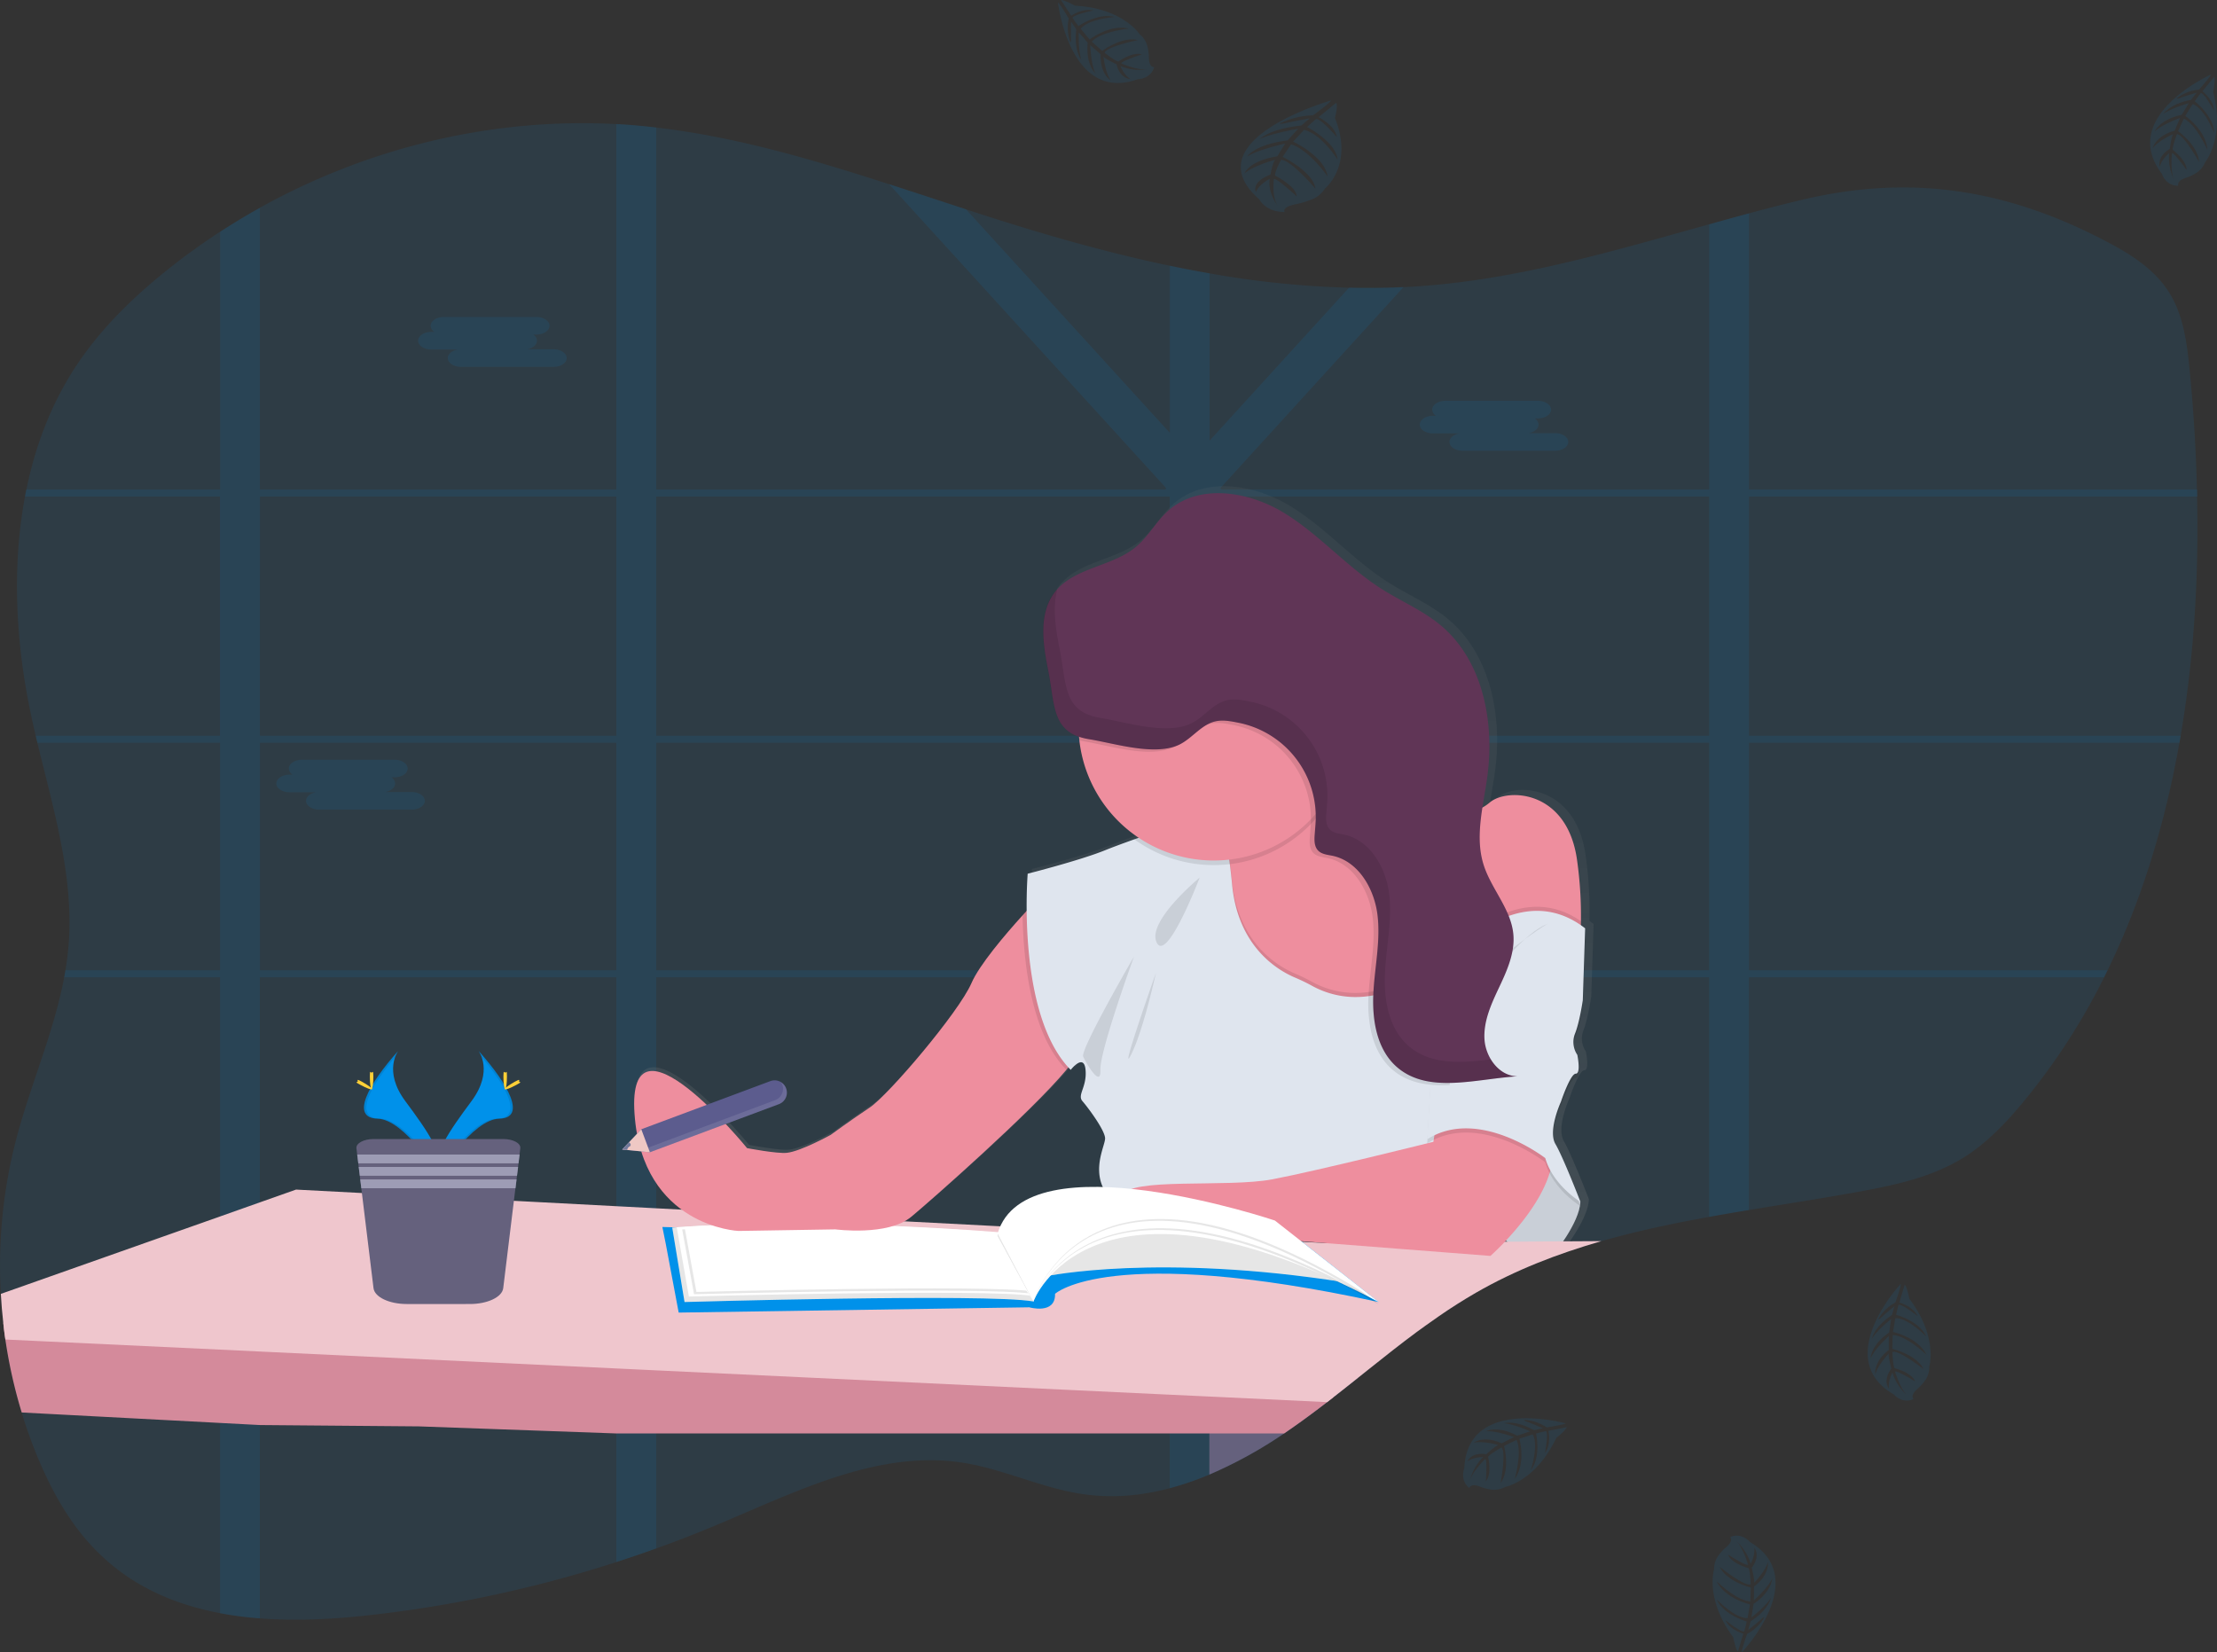 <svg xmlns="http://www.w3.org/2000/svg" width="1059.13" height="789.41"><rect width="100%" height="100%" fill="#333333" stroke="none"/><defs><linearGradient id="a" x1="602.85" y1="654.57" x2="602.85" y2="287.56" gradientUnits="userSpaceOnUse"><stop offset="0" stop-color="gray" stop-opacity=".25"/><stop offset=".54" stop-color="gray" stop-opacity=".12"/><stop offset="1" stop-color="gray" stop-opacity=".1"/></linearGradient></defs><path d="M1112.21,406.81c-.19,1.12-.38,2.24-.59,3.36-6.78,38.14-17.85,74.91-34.31,108.67q-.81,1.68-1.65,3.36A310.57,310.57,0,0,1,1037,581.82c-8.2,9.89-17.14,19.28-27.77,26.06-14.9,9.5-32.32,13.36-49.44,16.52-17.79,3.29-35.81,6-53.79,9q-9.56,1.56-19,3.27c-17.37,3.14-34.61,6.77-51.44,11.58-20.81,6-41,13.73-60,24.68q-2.28,1.3-4.51,2.67c-1.49.9-3,1.82-4.45,2.76s-2.91,1.87-4.35,2.82l-2.22,1.5c-.73.48-1.45,1-2.17,1.48-2.14,1.46-4.25,3-6.36,4.48l-.08.06c-1.39,1-2.77,2-4.15,3-7.79,5.77-15.41,11.81-23,17.87l-4.79,3.83q-3.71,2.94-7.42,5.87c-1.45,1.15-2.92,2.29-4.38,3.43-1.06.83-2.11,1.66-3.19,2.48-5.41,4.17-10.89,8.25-16.48,12.15-1.33.93-2.68,1.86-4,2.77a210.89,210.89,0,0,1-35.54,19.58l-.16.07a141,141,0,0,1-18.88,6.51c-3.69,1-7.38,1.79-11.12,2.41a98.28,98.28,0,0,1-30.15.52c-19.69-2.79-38.14-12-57.78-15.08-40.52-6.29-79.87,14-118,29.93q-14,5.86-28.31,11-9.48,3.42-19.05,6.51a599.78,599.78,0,0,1-119.53,25.57c-16.58,1.81-33.87,2.67-50.75,1.37a171.42,171.42,0,0,1-19-2.47c-21.37-4-41.32-12.49-57.39-28C105,785.33,95.58,768.74,88.4,751.43Q84.07,741,80.77,730.09A238,238,0,0,1,73,695.26c-.39-2.66-.74-5.33-1-8q-.78-6.87-1.16-13.8a239,239,0,0,1,7.11-73c6.81-26.39,18.17-51.66,23.17-78.3.21-1.12.4-2.24.59-3.36q1-6,1.52-12.22C105.75,474,96,442.11,88.3,410.17c-.27-1.12-.54-2.24-.8-3.36q-1.25-5.31-2.37-10.63C78,362.4,76.05,326.25,82.38,292.54c.2-1.12.43-2.25.66-3.36,4.27-20.88,11.81-40.74,23.36-58.43,11.85-18.16,27.41-33.27,44-46.55q12.15-9.7,25.13-18.15,9.33-6.06,19-11.47c52.09-29,111.52-43.17,170.28-40q4.67.24,9.32.64,4.88.42,9.73,1c37.83,4.37,74.64,15.2,111.23,27.05,12.26,4,24.49,8,36.72,12q8.16,2.66,16.31,5.25c26.65,8.41,53.74,16,81.08,21.72q9.51,2,19,3.65a449.08,449.08,0,0,0,66.59,6.86q13,.32,26-.27,6.57-.3,13.15-.88c45.31-3.88,89-16.89,132.87-29.11,6.34-1.77,12.69-3.53,19-5.23,8.34-2.24,16.69-4.41,25.07-6.41,52.18-12.53,98.68-5.33,147.19,20.51,11,5.87,22,12.95,28.8,23.91s8.45,24.53,9.71,37.59c1.78,18.58,3,37.42,3.39,56.34,0,1.12,0,2.24.07,3.36C1120.92,330.87,1118.59,369.47,1112.21,406.81Z" transform="translate(-70.44 -55.29)" fill="#0091ea" opacity=".1"/><path d="M766.12,518.84h-3.41v1.49l0,1.87h3.86Zm-38.65,0a.22.22,0,0,0,0,.08l-.3,2.78,0,.25,0,.25h29.6V522l2.11-3.16Zm-79.15,0V410.17h34c-.36-.3-.73-.6-1.11-.88l-.5-.38c-.21-.17-.42-.33-.64-.48s-.74-.53-1.13-.79-.63-.43-1-.64l-.23-.15-.05,0H648.32v-5.95l-.79.38-.84.47-.06,0-.18.11-.52.34c-.18.11-.36.22-.53.34-.52.35-1,.73-1.55,1.12l-.5.4c-.34.26-.66.53-1,.8-1.33,1.09-2.64,2.23-4,3.28-.34.27-.68.53-1,.78a25.81,25.81,0,0,1-2.26,1.48,10.74,10.74,0,0,1-1,.55l-.56.26-.51.22h0a21.24,21.24,0,0,1-3.72,1.18V518.84h-51c0,.12.07.23.1.35.28,1,.56,2,.83,3h50.08V638.68l.78,0,.89.06,1.62.12,2.62.26,1.18.14,1.3.16.19,0c.75.1,1.51.22,2.28.34l.49.08,1.1.18,1.58.28h0l3.79-.2h0l.52.11c.21,0,.42.08.64.13V522.2H727.1l0-.25,0-.25.3-2.78a.22.22,0,0,1,0-.08Zm117.8,0h-3.41v1.49l0,1.87h3.86Zm-40.78,0L725,522.2h32.93l2.24-3.36Zm-77,0V410.17h34c-.36-.3-.73-.6-1.11-.88l-.5-.38c-.21-.17-.42-.33-.64-.48s-.74-.53-1.13-.79-.63-.43-1-.64l-.23-.15-.07,0H648.32v-5.95l-.79.38-.84.47-.06,0-.18.11-.52.34c-.18.11-.36.22-.53.34-.52.35-1,.73-1.55,1.12l-.5.4c-.34.26-.66.53-1,.8-1.33,1.09-2.64,2.23-4,3.28-.34.27-.68.53-1,.78a25.81,25.81,0,0,1-2.26,1.48,10.74,10.74,0,0,1-1,.55l-.56.26-.51.22h0a21.24,21.24,0,0,1-3.72,1.18V518.84h-51c0,.12.07.23.1.35.28,1,.57,2,.84,3h50.07V638.67l.78.05.89.06,1.62.12,2.62.26,1.18.14,1.3.16.19,0c.75.1,1.51.22,2.28.34l.49.08,1.1.18,1.58.28h0l3.79-.2h0l.52.11c.21,0,.42.08.64.13V522.2H725l.36-3.36ZM906,292.54h214.23c0-1.12,0-2.24-.07-3.36H906V157.24c-6.36,1.7-12.71,3.46-19,5.23V289.18H654l-.59-.64.89-1h0l86.66-95.11q-13,.6-26,.27L648.32,265.8V185.87q-9.54-1.65-19-3.65v79.9L531.89,155.25c-12.23-4-24.46-8.07-36.72-12L627.6,288.54l-.59.64H383.94v-173q-4.86-.55-9.73-1-4.65-.41-9.32-.64V289.18H194.61V154.58q-9.69,5.4-19,11.47V289.18H83c-.23,1.11-.46,2.24-.66,3.36h93.19V406.81H87.5c.26,1.12.53,2.24.8,3.36h87.27V518.84H101.68c-.19,1.12-.38,2.24-.59,3.36h74.48V826.05a171.42,171.42,0,0,0,19,2.47V522.2H364.89V801.58q9.58-3.11,19.05-6.51V522.2H629.28V766.3a141,141,0,0,0,18.88-6.51l.16-.07V522.2H886.94V636.67q9.49-1.71,19-3.27V522.2h169.67q.84-1.68,1.65-3.36H906V410.17h205.63c.21-1.12.4-2.24.59-3.36H906Zm-711.38,0H364.89V406.81H194.61Zm0,226.3V410.17H364.89V518.84Zm189.33-226.3H629.28V406.81H383.94Zm0,226.3V410.17H629.28V518.84Zm503,0H648.32V410.17H886.94Zm0-112H648.32V295.6l3.35-3.06H886.94Zm-159.47,112a.22.22,0,0,0,0,.08l-.3,2.78,0,.25,0,.25h29.6V522l2.11-3.16Zm38.65,0h-3.41v1.49l0,1.87h3.86Zm-117.8,0V410.17h34c-.36-.3-.73-.6-1.11-.88l-.5-.38c-.21-.17-.42-.33-.64-.48s-.74-.53-1.13-.79-.63-.43-1-.64l-.23-.15-.05,0H648.32v-5.95l-.79.38-.84.47-.06,0-.18.11-.52.34c-.18.11-.36.22-.53.34-.52.35-1,.73-1.55,1.12l-.5.4c-.34.26-.66.53-1,.8-1.33,1.09-2.64,2.23-4,3.28-.34.27-.68.53-1,.78a25.81,25.81,0,0,1-2.26,1.48,10.74,10.74,0,0,1-1,.55l-.56.26-.51.22h0a21.24,21.24,0,0,1-3.72,1.18V518.84h-51c0,.12.07.23.1.35.28,1,.56,2,.83,3h50.08V638.68l.78,0,.89.06,1.62.12,2.62.26,1.18.14,1.3.16.19,0c.75.1,1.51.22,2.28.34l.49.08,1.1.18,1.58.28h0l3.79-.2h0l.52.11c.21,0,.42.08.64.13V522.2H727.1l0-.25,0-.25.3-2.78a.22.22,0,0,1,0-.08Z" transform="translate(-70.44 -55.29)" fill="#0091ea" opacity=".1"/><path d="M276.48 213.86H278a3.64 3.64 0 01-1.81-2.93h0c0-2.32 2.84-4.21 6.31-4.21h44.15c3.47 0 6.31 1.89 6.31 4.21h0c0 2.31-2.84 4.21-6.31 4.21h-1.47a3.65 3.65 0 011.8 2.93c0 2-2.06 3.64-4.82 4.09h12.71c3.46 0 6.3 1.89 6.3 4.21s-2.84 4.2-6.3 4.2H290.67c-3.46 0-6.3-1.89-6.3-4.2 0-2 2.06-3.64 4.82-4.09H276.48c-3.46 0-6.3-1.89-6.3-4.21S273 213.86 276.48 213.86zM755 253.93h1.48a3.65 3.65 0 01-1.81-2.94h0c0-2.31 2.84-4.2 6.31-4.2h44.15c3.47 0 6.31 1.89 6.31 4.2h0c0 2.32-2.84 4.21-6.31 4.21h-1.47a3.66 3.66 0 011.8 2.94c0 2-2.06 3.63-4.82 4.08h12.71c3.46 0 6.3 1.9 6.3 4.21s-2.84 4.21-6.3 4.21H769.21c-3.46 0-6.3-1.89-6.3-4.21 0-2 2.06-3.64 4.82-4.08H755c-3.46 0-6.3-1.9-6.3-4.21S751.56 253.93 755 253.93zM208.75 425.4h1.48a3.66 3.66 0 01-1.8-2.94h0c0-2.31 2.83-4.21 6.3-4.21h44.15c3.47 0 6.31 1.9 6.31 4.21h0c0 2.32-2.84 4.21-6.31 4.21h-1.47a3.66 3.66 0 011.8 2.94c0 2-2.06 3.63-4.82 4.08H267.1c3.47 0 6.3 1.89 6.3 4.21s-2.83 4.21-6.3 4.21H222.94c-3.46 0-6.3-1.9-6.3-4.21 0-2 2.07-3.64 4.82-4.09H208.75c-3.46 0-6.3-1.89-6.3-4.2S205.29 425.4 208.75 425.4z" transform="translate(-70.44 -55.29)" fill="#0091ea" opacity=".1"/><path d="M719.36,713.44q-3.71,2.94-7.42,5.87c-1.45,1.15-2.92,2.29-4.38,3.43-1.06.83-2.11,1.66-3.19,2.48-5.41,4.17-10.89,8.25-16.48,12.15-1.33.93-2.68,1.86-4,2.77a210.89,210.89,0,0,1-35.54,19.58l-.16.07V713.44Z" transform="translate(-70.44 -55.29)" fill="#65617d"/><path d="M830.64,531.28l1.12-34.55c-.67-.52-1.35-1-2-1.48A184.18,184.18,0,0,0,828,464.44c-4.52-34.55-33.87-35.3-42.15-28.17a20,20,0,0,1-3.57,2.46c.75-4.93,1.68-9.87,2.35-14.75,3.62-26.32-2-55.93-22.42-72.94-8.55-7.11-19-11.48-28.39-17.43C717,323,703.71,307.33,686.7,297s-40.9-14.2-55.74-.92c-5.75,5.14-9.46,12.27-15.36,17.23-11,9.24-28.15,9.85-37.75,20.17h0c-.48.52-.94,1.05-1.38,1.61-8,10.26-5.81,24.81-3.26,37.54,3.07,15.32,1.8,27.6,14.94,32,.05.61.09,1.22.16,1.82a64.91,64.91,0,0,0,28.56,46.72l-2.13.76c-5.68,2-10.79,3.94-14.06,5.27-12,4.89-37.26,11.26-37.26,11.26s-.6,7.2-.49,17.82c-8.42,9.15-22.47,25.23-26.6,34.76-6,13.9-39.9,53.71-48.93,59.72s-18.82,13.14-18.82,13.14-14.3,7.89-21.07,8.64c-4.69.52-19.2-2.26-19.2-2.26s-57.95-71-54.19-16.52,50.05,56.33,50.05,56.33l46.67-.75s25.22,3.38,36.51-6c9.64-8,59.6-51.89,75.65-71.8.37.41.74.81,1.13,1.2,0,0,6.39-8.26,7.15,0s-4.15,12-1.51,15,10.54,13.52,10.91,17.65-10.53,21,7.9,33.8c.29.2.6.39.94.58,3.29,7.49,13.75,14.82,13.75,14.82l56.45-.75,106.51,8.26s3.17-2.79,7.46-7.35c5.73,5.26,13.68,9.77,22.64,7,0,0,12.8-15.39,13.18-25.53,0,0-8.28-21.41-12-27.79s2.64-20.28,2.64-20.28,4.51-13.52,7.15-13.52.75-9,.75-9a10.94,10.94,0,0,1-1.13-10.14C829.13,541.8,830.64,531.28,830.64,531.28Z" transform="translate(-70.44 -55.29)" fill="url(#a)"/><path d="M766.79,523.5l-4,4.68h0L746.63,547l-21.11,1.28-33.79,2.08s-45.56-54.9-37-66.85c3.11-4.31,3.62-10,3-15.37-.08-.74-.19-1.48-.32-2.21a63.89,63.89,0,0,0-5.32-16.4l1.12-.51.72-.33,39.84-18.18,9.86-4.5a26.62,26.62,0,0,0,2.7,7.78c.19.38.4.76.62,1.12,13.59,22.5,57.17,8.27,57.17,8.27Z" transform="translate(-70.44 -55.29)" fill="#ee8e9e"/><path d="M825.7,495.41c-.3,13.62-2.52,19.5-2.52,19.5l-56.39,8.59-2.11-14.64-8.35-57.81,7.84-7.84a20.93,20.93,0,0,0,17.93-4.48c8.21-7.1,37.34-6.35,41.82,28A190.13,190.13,0,0,1,825.7,495.41Z" transform="translate(-70.44 -55.29)" fill="#ee8e9e"/><path d="M812.35,654.94s12.69-15.31,13.07-25.39l-12.7-21.29-11.2-12L780.6,636.64S794.42,660.54,812.35,654.94Z" transform="translate(-70.44 -55.29)" fill="#dfe5ee"/><path d="M812.35,654.94s12.69-15.31,13.07-25.39l-12.7-21.29-11.2-12L780.6,636.64S794.42,660.54,812.35,654.94Z" transform="translate(-70.44 -55.29)" opacity=".1"/><path d="M707.56,722.74c-1.06.83-2.11,1.66-3.19,2.48-5.41,4.17-10.89,8.25-16.48,12.15-1.33.93-2.68,1.86-4,2.77H629.28l-245.34,0H364.89l-94.38-3.38-75.9-.64-19-1-94.8-5A238,238,0,0,1,73,695.26c-.39-2.66-.74-5.33-1-8L175.57,693l19,1.07,170.28,9.5,19.05,1.06,245.34,13.7,18.88,1.06h.16Z" transform="translate(-70.44 -55.29)" fill="#d48a9b"/><path d="M835.5,648.25c-20.81,6-41,13.73-60,24.68-1.51.87-3,1.76-4.51,2.67s-3,1.82-4.45,2.76-2.91,1.87-4.35,2.82l-2.22,1.5-2.17,1.48c-2.14,1.47-4.25,3-6.36,4.48l-.08.06c-1.39,1-2.77,2-4.15,3-7.79,5.77-15.41,11.81-23,17.87q-2.4,1.92-4.81,3.83l-7.4,5.87c-1.45,1.15-2.92,2.29-4.38,3.43-1.06.83-2.11,1.66-3.19,2.48l-56-2.67h-.16l-18.88-.88L383.94,710l-19.05-.91L194.61,701l-19-.91L73,695.26c-.39-2.66-.74-5.33-1-8q-.78-6.87-1.16-13.8l104.76-37,19-6.73,17.26-6.1,31.45,1.64L316,629h0l48.92,2.57,19.05,1,12.17.64h0l2.91.16h0l102.42,5.35h0l1.08.07h0l45.7,2.38.52,0,.3,0h0l4.57.23h0l15.58.82,19.48,1h0l6.42.34h0l1.21.07,9.08.47h0l2.59.13h0l8.67.46h0l3.45.19h.11l.72,0h0l8.11.43,12.56.66h.06l3.9.2H646l2.33.13,5.72.3h0l5,.26h.05l5.61.29h.09l4.25.23h0l3.26.17,11.57.61h0l2.08.11.72,0,1,.06h0l3.39.18h0l1.52.08h0l11.8.61h1.08l17.42-.15h.12l66.23-.54h0l1.27,0h1.34l3.94,0h0l21.32-.17,3.18,0Z" transform="translate(-70.44 -55.29)" fill="#efc6cd"/><path d="M388.51,649.62l6.16,32.77,167.48-2.52s12.6,3.64,12.32-6.44c0,0,25.49-24.09,154.6,3.92L679.5,638.42,544,645.7l-157.12-4.2Z" transform="translate(-70.44 -55.29)" fill="#0091ea"/><path d="M391.59,641.78l5.88,35.57s144-4.2,166.64-.28L547,644.58S459.93,636.46,391.59,641.78Z" transform="translate(-70.44 -55.29)" fill="#fff"/><path d="M391.59,641.78l5.88,35.57s144-4.2,166.64-.28L547,644.58S459.93,636.46,391.59,641.78Z" transform="translate(-70.44 -55.29)" opacity=".1"/><path d="M393.74,641.65l5.8,33.08s142.17-3.9,164.57-.26l-16.87-30.21S461.22,636.7,393.74,641.65Z" transform="translate(-70.44 -55.29)" fill="#fff"/><path d="M396.35,642.67,402,673.61s139.05-3.65,161-.24l-16.5-28.27S462.36,638,396.35,642.67Z" transform="translate(-70.44 -55.29)" opacity=".1"/><path d="M397.47,641.54l5.68,31s139.05-3.65,161-.24L547.61,644S463.48,636.91,397.47,641.54Z" transform="translate(-70.44 -55.29)" fill="#fff"/><path d="M299.09,557.41s7.28,9.51-3.35,23.88-19.41,26.49-15.86,35.45c0,0,16-26.68,29.1-27S313.46,573.45,299.09,557.41Z" transform="translate(-70.44 -55.29)" fill="#0091ea"/><path d="M299.09,557.41a11.56,11.56,0,0,1,1.49,3c12.74,15,19.53,29,7.28,29.3-11.41.32-25.09,20.72-28.37,25.88q.17.58.39,1.17s16-26.68,29.1-27S313.46,573.45,299.09,557.41Z" transform="translate(-70.44 -55.29)" opacity=".1"/><path d="M312.62,569.54c0,3.34-.38,6.06-.84,6.06s-.84-2.72-.84-6.06.47-1.78.93-1.78S312.62,566.19,312.62,569.54Z" transform="translate(-70.44 -55.29)" fill="#ffd037"/><path d="M317.26,573.53c-2.94,1.61-5.5,2.58-5.72,2.17s2-2,4.92-3.64,1.78-.44,2,0S320.2,571.93,317.26,573.53Z" transform="translate(-70.44 -55.29)" fill="#ffd037"/><path d="M260.66,557.41s-7.28,9.51,3.36,23.88,19.4,26.49,15.86,35.45c0,0-16.05-26.68-29.11-27S246.29,573.45,260.66,557.41Z" transform="translate(-70.44 -55.29)" fill="#0091ea"/><path d="M260.66,557.41a12,12,0,0,0-1.49,3c-12.74,15-19.53,29-7.28,29.3,11.41.32,25.1,20.72,28.38,25.88q-.16.58-.39,1.17s-16.05-26.68-29.11-27S246.29,573.45,260.66,557.41Z" transform="translate(-70.44 -55.29)" opacity=".1"/><path d="M247.13,569.54c0,3.34.38,6.06.84,6.06s.84-2.72.84-6.06-.47-1.78-.93-1.78S247.13,566.19,247.13,569.54Z" transform="translate(-70.44 -55.29)" fill="#ffd037"/><path d="M242.49,573.53c2.94,1.61,5.51,2.58,5.73,2.17s-2-2-4.92-3.64-1.78-.44-2,0S239.55,571.93,242.49,573.53Z" transform="translate(-70.44 -55.29)" fill="#ffd037"/><path d="M319,603.91l-.36,3-.51,4.19-.21,1.75-.51,4.2-.22,1.75-.52,4.2-5.82,47.72c-.52,4.26-7.48,7.58-15.88,7.58H264.75c-8.4,0-15.35-3.32-15.87-7.58L243.05,623l-.51-4.2-.21-1.75-.52-4.2-.21-1.75-.51-4.19-.37-3c-.29-2.41,3.47-4.44,8.23-4.44h61.86C315.56,599.47,319.33,601.5,319,603.91Z" transform="translate(-70.44 -55.29)" fill="#65617d"/><path fill="#9d9cb5" d="M248.23 551.59L247.72 555.79 171.16 555.79 170.65 551.59 248.23 551.59zM247.51 557.54L247 561.74 171.89 561.74 171.37 557.54 247.51 557.54zM246.78 563.49L246.27 567.68 172.61 567.68 172.1 563.49 246.78 563.49z"/><path d="M411.29,600.05s-19.42-18.67-18.67,5.6S411.29,600.05,411.29,600.05Z" transform="translate(-70.44 -55.29)" fill="#ee8e9e"/><path d="M585.68,557.48c-.43,1.88-2.52,5-5.78,8.91-16.84,20.28-64.75,62.43-74.14,70.25-11.2,9.34-36.22,6-36.22,6l-46.3.75s-45.93-1.87-49.67-56,53.77,16.43,53.77,16.43,14.4,2.76,19.05,2.24c6.72-.74,20.91-8.58,20.91-8.58s9.71-7.1,18.67-13.07,42.57-45.56,48.55-59.38c3.79-8.77,16-23.11,24.43-32.41,4.84-5.35,8.43-9,8.43-9S588.29,545.9,585.68,557.48Z" transform="translate(-70.44 -55.29)" fill="#ee8e9e"/><path d="M585.68 557.48c-.43 1.88-2.52 5-5.78 8.91-17-17.31-20.55-51.85-20.95-73.81 4.84-5.35 8.43-9 8.43-9S588.29 545.9 585.68 557.48zM762.78 528.18h0L746.63 547l-21.11 1.28-33.79 2.08s-45.56-54.9-37-66.85c3.11-4.31 3.62-10 3-15.37-.08-.74-.19-1.48-.32-2.21a63.89 63.89 0 00-5.32-16.4l1.12-.51.72-.33A71.71 71.71 0 01657.59 464c.11.71.21 1.45.31 2.21.35 2.7.67 5.7 1 9 2.6 30.22 21.61 41.59 30.19 45.21a87.07 87.07 0 018.08 3.91 43.11 43.11 0 0027.1 4.9c21.18-2.78 38.45-18.17 38.45-18.17l.09 15.15z" transform="translate(-70.44 -55.29)" opacity=".1"/><path d="M763.43,645.61s-138.91-.38-157.22-13.07-7.46-29.5-7.84-33.61-8.21-14.56-10.82-17.56,2.24-6.72,1.49-14.93-7.09,0-7.09,0c-26.15-26.52-20.55-93.73-20.55-93.73s25-6.34,37-11.21c3.25-1.32,8.31-3.2,14-5.23l2.11-.76c14.67-5.25,32.11-11.18,32.11-11.18s3.35-2.37,6.72,4.72c1.54,3.26,3.09,8.51,4.33,16.9.11.71.21,1.45.31,2.21.35,2.7.67,5.7,1,9,2.6,30.22,21.61,41.59,30.19,45.21a87.07,87.07,0,0,1,8.08,3.91,43.11,43.11,0,0,0,27.1,4.9c21.18-2.78,38.45-18.17,38.45-18.17l.09,15.15.26,45.52Z" transform="translate(-70.44 -55.29)" fill="#dfe5ee"/><path d="M757.45,586.61l-2.24,14.19s-55.27,13.81-76.92,17.92-68.34-1.12-71.7,7.84,14.19,21.29,14.19,21.29l56-.75,105.68,8.22s40.33-35.48,27.26-60.13S757.45,586.61,757.45,586.61Z" transform="translate(-70.44 -55.29)" fill="#ee8e9e"/><path d="M643.56 474.58s-25.4 20.91-20.54 31S643.56 474.58 643.56 474.58zM612.19 512.29s-25.77 44.44-24.27 47.8 8.59 15.31 8.21 6.35S612.19 512.29 612.19 512.29zM622.65 520.14s-6 27.63-11.95 39.21S622.65 520.14 622.65 520.14zM707 434.94a64.6 64.6 0 01-49.1 33.22h-.12a64.49 64.49 0 01-45.46-11.9c15-5.42 34.22-11.94 34.22-11.94s3.35-2.37 6.72 4.72l50.42-23A26.73 26.73 0 00707 434.94z" transform="translate(-70.44 -55.29)" opacity=".1"/><path d="M714.88,401.76a64.31,64.31,0,0,1-8.5,32.06,65.07,65.07,0,0,1-9.63,12.82A64.33,64.33,0,0,1,657.59,466h-.13a63.07,63.07,0,0,1-7.18.41,64.6,64.6,0,0,1-64.19-57.32,62.74,62.74,0,0,1-.41-7.29,64.6,64.6,0,1,1,129.2,0Z" transform="translate(-70.44 -55.29)" fill="#ee8e9e"/><path d="M756.71,524l6-9s32.86-39.21,65-14.19l-1.12,34.36s-1.5,10.45-3.74,16a10.93,10.93,0,0,0,1.12,10.09s1.87,9-.74,9-7.1,13.44-7.1,13.44-6.35,13.82-2.61,20.17,11.95,27.63,11.95,27.63-13.07-7.84-16.81-20.91c0,0-31.74-24.65-56.39-9Z" transform="translate(-70.44 -55.29)" opacity=".1"/><path d="M825.7,495.41c-.3,13.62-2.52,19.5-2.52,19.5l-56.39,8.59-2.11-14.64C772.06,501.16,798.9,476.68,825.7,495.41Z" transform="translate(-70.44 -55.29)" opacity=".1"/><path d="M756.71,522l6-9s32.86-39.21,65-14.19l-1.12,34.36s-1.5,10.45-3.74,16a10.93,10.93,0,0,0,1.12,10.09s1.87,9-.74,9-7.1,13.44-7.1,13.44-6.35,13.82-2.61,20.17,11.95,27.63,11.95,27.63-13.07-7.84-16.81-20.91c0,0-31.74-24.65-56.39-9Z" transform="translate(-70.44 -55.29)" fill="#dfe5ee"/><path d="M809.73,496.61S755.59,529.85,758.2,559C758.2,559,788.45,505.57,809.73,496.61Z" transform="translate(-70.44 -55.29)" opacity=".1"/><path d="M762.77,528.19l.26,45.52c-10.24.46-19.89-.87-27.52-7.5-5.31-4.62-8.4-11-10-17.9a63.41,63.41,0,0,1-1.3-16.93.91.91,0,0,1,0-.17c.63-12.57,3.52-25.14,2-37.63s-9.09-25.67-21.45-28.3c-2.44-.53-5.18-.72-6.92-2.51-1.92-2-1.83-5.11-1.62-7.88l.36-4.67c.09-1.2.13-2.39.13-3.58a45.83,45.83,0,0,0-37-44.94l-.4-.07c-3.48-.7-7.1-1.39-10.58-.59-6.62,1.53-10.9,7.95-17,11-11.7,5.84-31.21-.55-43.46-2.56-.8-.13-1.56-.28-2.29-.45a62.74,62.74,0,0,1-.41-7.29,64.6,64.6,0,1,1,120.7,32.06c.19.38.4.76.62,1.12,13.59,22.5,57.17,8.27,57.17,8.27l2.62,80.29Z" transform="translate(-70.44 -55.29)" opacity=".1"/><path d="M634.08,410.93c6.06-3.06,10.34-9.48,17-11,3.47-.8,7.09-.11,10.59.58l.4.08a45.87,45.87,0,0,1,36.83,48.53l-.36,4.67c-.22,2.76-.31,5.89,1.63,7.87,1.73,1.79,4.47,2,6.91,2.5,12.36,2.64,19.93,15.75,21.45,28.31s-1.42,25.17-2,37.79,1.74,26.55,11.28,34.84c15,13,37.8,5.6,57.65,4.41-8.78,0-15.36-9.06-15.84-17.82s3.42-17.1,7.15-25,7.47-16.4,6.64-25.14c-1.14-12-10.6-21.61-14.22-33.16-4.22-13.44-.15-27.87,1.76-41.84,3.59-26.16-2-55.61-22.25-72.52-8.48-7.07-18.85-11.42-28.17-17.34-16.7-10.59-29.87-26.12-46.75-36.42s-40.58-14.12-55.31-.92c-5.7,5.11-9.38,12.2-15.24,17.13-11.45,9.65-29.65,9.83-38.83,21.67-7.9,10.19-5.76,24.66-3.23,37.31,3.37,16.87,1.47,30,19.5,33C602.87,410.39,622.37,416.78,634.08,410.93Z" transform="translate(-70.44 -55.29)" fill="#603556"/><path d="M782.64,561.45c-14.45,1.77-28.77,2.68-39.29-6.44-9.54-8.29-11.89-22.21-11.28-34.84s3.53-25.25,2-37.8-9.09-25.66-21.45-28.3c-2.44-.52-5.17-.71-6.91-2.5-1.93-2-1.85-5.12-1.63-7.88l.36-4.67a45.86,45.86,0,0,0-36.83-48.52l-.4-.08c-3.5-.69-7.12-1.38-10.59-.58-6.62,1.53-10.9,8-17,11-11.71,5.85-31.2-.54-43.47-2.55-18-2.95-16.12-16.1-19.5-33-1.89-9.44-3.56-19.9-1-28.84-.48.51-.94,1-1.38,1.61-7.9,10.19-5.76,24.66-3.23,37.31,3.37,16.87,1.47,30,19.5,33,12.26,2,31.76,8.4,43.47,2.55,6.06-3.06,10.34-9.48,17-11,3.47-.8,7.09-.11,10.59.58l.4.08a45.87,45.87,0,0,1,36.83,48.53l-.36,4.67c-.22,2.76-.31,5.89,1.63,7.87,1.73,1.79,4.47,2,6.91,2.5,12.36,2.64,19.93,15.75,21.45,28.31s-1.41,25.17-2,37.79,1.74,26.55,11.28,34.84c15,13,37.8,5.6,57.65,4.41C790,569.53,785.47,566.11,782.64,561.45Z" transform="translate(-70.44 -55.29)" opacity=".1"/><path d="M376.8,594.81l61.65-23a5.87,5.87,0,0,1,7.55,3.44h0a5.87,5.87,0,0,1-3.44,7.55l-61.65,23-13.22-1.32Z" transform="translate(-70.44 -55.29)" fill="#5c5c8e"/><path d="M444.14,573.37h0a5.87,5.87,0,0,1-3.45,7.55L379,604l-9.92-1-1.43,1.52,13.22,1.32,61.65-23a5.87,5.87,0,0,0,3.44-7.55h0a5.87,5.87,0,0,0-2.4-2.93A6.81,6.81,0,0,1,444.14,573.37Z" transform="translate(-70.44 -55.29)" fill="#fff" opacity=".1"/><path fill="#efc8c4" d="M306.37 539.52L310.47 550.51 299.63 549.42 297.26 549.18 300.5 545.74 306.37 539.52z"/><path d="M370.93,601a2.62,2.62,0,0,1,.64.69,1,1,0,0,1,0,1.07,2.13,2.13,0,0,1-.59.43,2,2,0,0,0-.88,1.48l-2.38-.23Z" transform="translate(-70.44 -55.29)" fill="#727a9c"/><path d="M570.37,665s53.4-11.21,143,3l-35.1-25.76-63.86-13.07-45.18,12Z" transform="translate(-70.44 -55.29)" fill="#fff"/><path d="M570.37,665s53.4-11.21,143,3l-35.1-25.76-63.86-13.07-45.18,12Z" transform="translate(-70.44 -55.29)" opacity=".1"/><path d="M564.11,677.12s26.89-72.74,165,.23l-49.57-31.9s-118.75-32.81-132.47,5Z" transform="translate(-70.44 -55.29)" fill="#fff"/><path d="M564.11,677.07s26.89-77.77,165,1.4l-49.57-34.6S560.75,604.63,547,645.7Z" transform="translate(-70.44 -55.29)" opacity=".1"/><path d="M564.11,677.1s26.89-78.92,165,.25l-49.57-34.6s-118.75-38.12-132.47,3Z" transform="translate(-70.44 -55.29)" fill="#fff"/><path d="M564.11,677.12s26.89-87.71,165,1.35L679.5,639.54s-118.75-40-132.47,6.16Z" transform="translate(-70.44 -55.29)" opacity=".1"/><path d="M564.11,677.07s26.89-88.78,165,.28L679.5,638.42s-118.75-40-132.47,6.16Z" transform="translate(-70.44 -55.29)" fill="#fff"/><path d="M978.45 668.71s-33.15 35.51-3.31 52.76c0 0 3.9 4.7 9.47 2.24 0 0-1.88-1.67 1.89-4.89a22.36 22.36 0 003.55-3.9 11 11 0 002.06-6.66h0s4.34-14.09-9.45-32.38c0 0-1.25-6.12-2.31-6.79l-2.52 8.53s6.33 1.61 8.71 6.43c0 0-8.34-6.55-9.15-5.18-.16.28-1.13 4.59-1.13 4.59s11 2.84 14.44 10.4c0 0-8.89-9.13-14.82-8.77l-1.08 6.58s11.77 2.44 16 10.9c0 0-9.62-9.23-16.16-9.44l-.19 6.61s11.43 2.6 14.92 9.66c0 0-12.19-9.53-14.86-8.14 0 0 .19 6.09 1 7.68 0 0 8.16 2 9.82 6.34 0 0-8.82-5.51-9.58-4.67 0 0 2.37 7.86 5.67 11.21 0 0-5.24-4.59-6.88-10.78 0 0-2.22 3.87-1.66 7.67 0 0-3.27-3.62 1.11-9.58 0 0-1.6-6.2-1.2-7.18 0 0-5.15 5.27-6.47 10 0 0-1-5.92 6.46-11.71l0-6.66s-7.18 6.61-8.66 10.7c0 0-.1-6.2 8.81-12.37l1-6.47s-6.62 5.22-9.25 9.42c0 0 1.14-5.78 9.6-11.26l1.17-4.24s-4.76 3.9-6 5.14-1.71 1-1.71 1a21 21 0 018.2-7.94S979 668.94 978.45 668.71zM1126.64 90.91s-44.29 20-23.41 47.39c0 0 1.79 5.85 7.87 5.73 0 0-1.09-2.27 3.63-3.79a21.91 21.91 0 004.78-2.23 11 11 0 004.47-5.35h0s9.44-11.32 3.77-33.51c0 0 1.21-6.13.49-7.16l-5.62 6.9s5.22 3.92 5.56 9.29c0 0-5.16-9.26-6.44-8.3-.26.19-2.81 3.79-2.81 3.79s9 6.86 9.31 15.17c0 0-4.68-11.86-10.3-13.82l-3.53 5.66s9.92 6.79 10.58 16.23c0 0-5.32-12.22-11.27-14.94l-2.73 6s9.55 6.81 10 14.67c0 0-7.57-13.5-10.57-13.24 0 0-2.17 5.68-2 7.47 0 0 6.74 5 6.62 9.64 0 0-6-8.48-7-8 0 0-.85 8.16.91 12.53 0 0-3.07-6.26-2.19-12.6 0 0-3.55 2.72-4.49 6.44 0 0-1.62-4.61 4.72-8.42 0 0 .91-6.33 1.66-7.08 0 0-6.79 2.87-9.81 6.69 0 0 1.35-5.85 10.48-8.31l2.6-6.12s-9.17 3.32-12.12 6.52c0 0 2.3-5.76 12.9-8l3.41-5.58s-8.12 2.27-12.17 5.12c0 0 3.29-4.88 13.21-6.68l2.71-3.46s-5.9 1.76-7.55 2.42-2 .27-2 .27A21 21 0 011121 98.09S1127 91.31 1126.64 90.91zM706.27 103.29s-66.54 19-34.19 47.28c0 0 2.87 6 12.08 6 0 0-1.72-2.32 5.4-3.73a42.29 42.29 0 007.18-2.12 12.81 12.81 0 006.62-5.29h0s14-11.2 4.81-33.78c0 0 1.67-6.16.55-7.22l-8.32 6.82s8 4.11 8.67 9.54c0 0-8.07-9.49-10-8.56-.39.19-4.16 3.75-4.16 3.75s13.88 7.18 14.51 15.59c0 0-7.4-12.11-16-14.24l-5.2 5.62s15.2 7.13 16.45 16.69c0 0-8.38-12.49-17.46-15.4l-4 6s14.64 7.14 15.6 15.1c0 0-11.83-13.85-16.37-13.68 0 0-3.13 5.7-2.85 7.51 0 0 10.34 5.28 10.29 9.92 0 0-9.34-8.74-10.88-8.28 0 0-1.06 8.23 1.72 12.69 0 0-4.82-6.41-3.66-12.79 0 0-5.29 2.65-6.62 6.38 0 0-2.58-4.69 6.92-8.37 0 0 1.21-6.38 2.32-7.12 0 0-10.2 2.72-14.67 6.5 0 0 1.88-5.88 15.64-8.12l3.78-6.12s-13.8 3.12-18.18 6.27c0 0 3.33-5.76 19.33-7.76l5-5.55s-12.24 2.07-18.3 4.85c0 0 4.85-4.85 19.82-6.4l4-3.42s-8.89 1.62-11.37 2.24-3 .22-3 .22a39.39 39.39 0 0116-3.92S706.85 103.71 706.27 103.29zM902.58 844.71s33.5-35.19 3.83-52.73c0 0-3.86-4.74-9.45-2.34 0 0 1.87 1.69-1.93 4.88a22.57 22.57 0 00-3.59 3.86 10.93 10.93 0 00-2.12 6.64h0s-4.49 14.05 9.13 32.47c0 0 1.19 6.13 2.24 6.82l2.61-8.51s-6.32-1.67-8.65-6.51c0 0 8.27 6.62 9.09 5.26.17-.28 1.18-4.57 1.18-4.57s-11-3-14.34-10.54c0 0 8.8 9.22 14.74 8.91l1.14-6.57s-11.74-2.55-15.91-11c0 0 9.53 9.32 16.07 9.6l.25-6.62S895.46 811 892 803.9c0 0 12.1 9.66 14.78 8.29 0 0-.13-6.08-1-7.68 0 0-8.14-2.14-9.76-6.44 0 0 8.77 5.6 9.53 4.76 0 0-2.29-7.88-5.56-11.26 0 0 5.2 4.64 6.78 10.84 0 0 2.26-3.85 1.73-7.65 0 0 3.24 3.66-1.2 9.57 0 0 1.54 6.22 1.13 7.19 0 0 5.2-5.22 6.56-9.89 0 0 1 5.93-6.57 11.64l-.1 6.66s7.24-6.54 8.76-10.62c0 0 0 6.21-8.93 12.29l-1 6.46s6.67-5.16 9.34-9.33c0 0-1.2 5.76-9.71 11.16l-1.21 4.23s4.8-3.85 6.08-5.08 1.72-1 1.72-1a20.93 20.93 0 01-8.28 7.86S902.08 844.47 902.58 844.71zM575.85 56.53s5.71 48.24 38.15 36.6c0 0 6.11.05 7.83-5.79 0 0-2.5.36-2.52-4.6a22.39 22.39 0 00-.69-5.23 10.92 10.92 0 00-3.75-5.87h0S606.91 59.22 584 58c0 0-5.48-3-6.68-2.62l4.89 7.43s5.31-3.8 10.53-2.5c0 0-10.38 2.14-9.85 3.64.1.31 2.76 3.82 2.76 3.82S595 61.17 603 63.42c0 0-12.71.88-16.27 5.65L591 74.15s9.46-7.42 18.67-5.21c0 0-13.26 1.4-17.65 6.25L597 79.61s9.36-7.06 17-5.16c0 0-15.16 3.16-15.82 6.09 0 0 4.77 3.78 6.53 4.18 0 0 6.84-4.91 11.18-3.41 0 0-9.9 3.18-9.75 4.3 0 0 7.53 3.26 12.22 2.9 0 0-6.89 1-12.67-1.7 0 0 1.52 4.19 4.79 6.22 0 0-4.88.15-6.61-7 0 0-5.76-2.78-6.25-3.71 0 0 .7 7.33 3.43 11.36 0 0-5.18-3-4.78-12.49l-5-4.33s.41 9.75 2.57 13.53c0 0-4.8-3.93-3.76-14.72l-4.29-4.93s-.29 8.42 1.21 13.14c0 0-3.67-4.6-2.39-14.6l-2.49-3.63s-.09 6.15 0 7.93-.34 1.95-.34 1.95A21 21 0 01581 64.1S576.35 56.29 575.85 56.53zM818.31 735.3s-46.82-13-48.32 21.44c0 0-2.36 5.64 2.39 9.44 0 0 .61-2.44 5.21-.59a22.4 22.4 0 005.1 1.35 10.93 10.93 0 006.86-1.26h0s14.5-2.66 24.34-23.34c0 0 4.85-3.93 5-5.19l-8.73 1.71s1.5 6.36-1.68 10.7c0 0 2-10.42.37-10.5-.33 0-4.59 1.11-4.59 1.11s2.56 11.06-2.55 17.61c0 0 4-12.1.93-17.2l-6.34 2.09s3.28 11.56-2.26 19.24c0 0 3.74-12.79.9-18.69L789 746.11s3 11.34-1.67 17.7c0 0 2.82-15.22.35-16.95 0 0-5.3 3-6.33 4.46 0 0 2 8.19-1.08 11.64 0 0 .8-10.37-.29-10.65 0 0-5.88 5.73-7.32 10.21 0 0 1.65-6.77 6.38-11.08 0 0-4.46-.18-7.57 2.07 0 0 1.7-4.57 9-3.44 0 0 4.76-4.29 5.81-4.38 0 0-7-2.14-11.82-1.14 0 0 4.78-3.64 13.37.32l5.92-3s-9.18-3.31-13.49-2.74c0 0 5.45-3 15 2.09l6.18-2.11s-7.68-3.45-12.62-3.85c0 0 5.65-1.65 14.42 3.32l4.3-.93s-5.66-2.42-7.35-3-1.68-1-1.68-1a21 21 0 0110.83 3.6S818.34 735.85 818.31 735.3z" transform="translate(-70.44 -55.29)" fill="#0091ea" opacity=".1"/></svg>